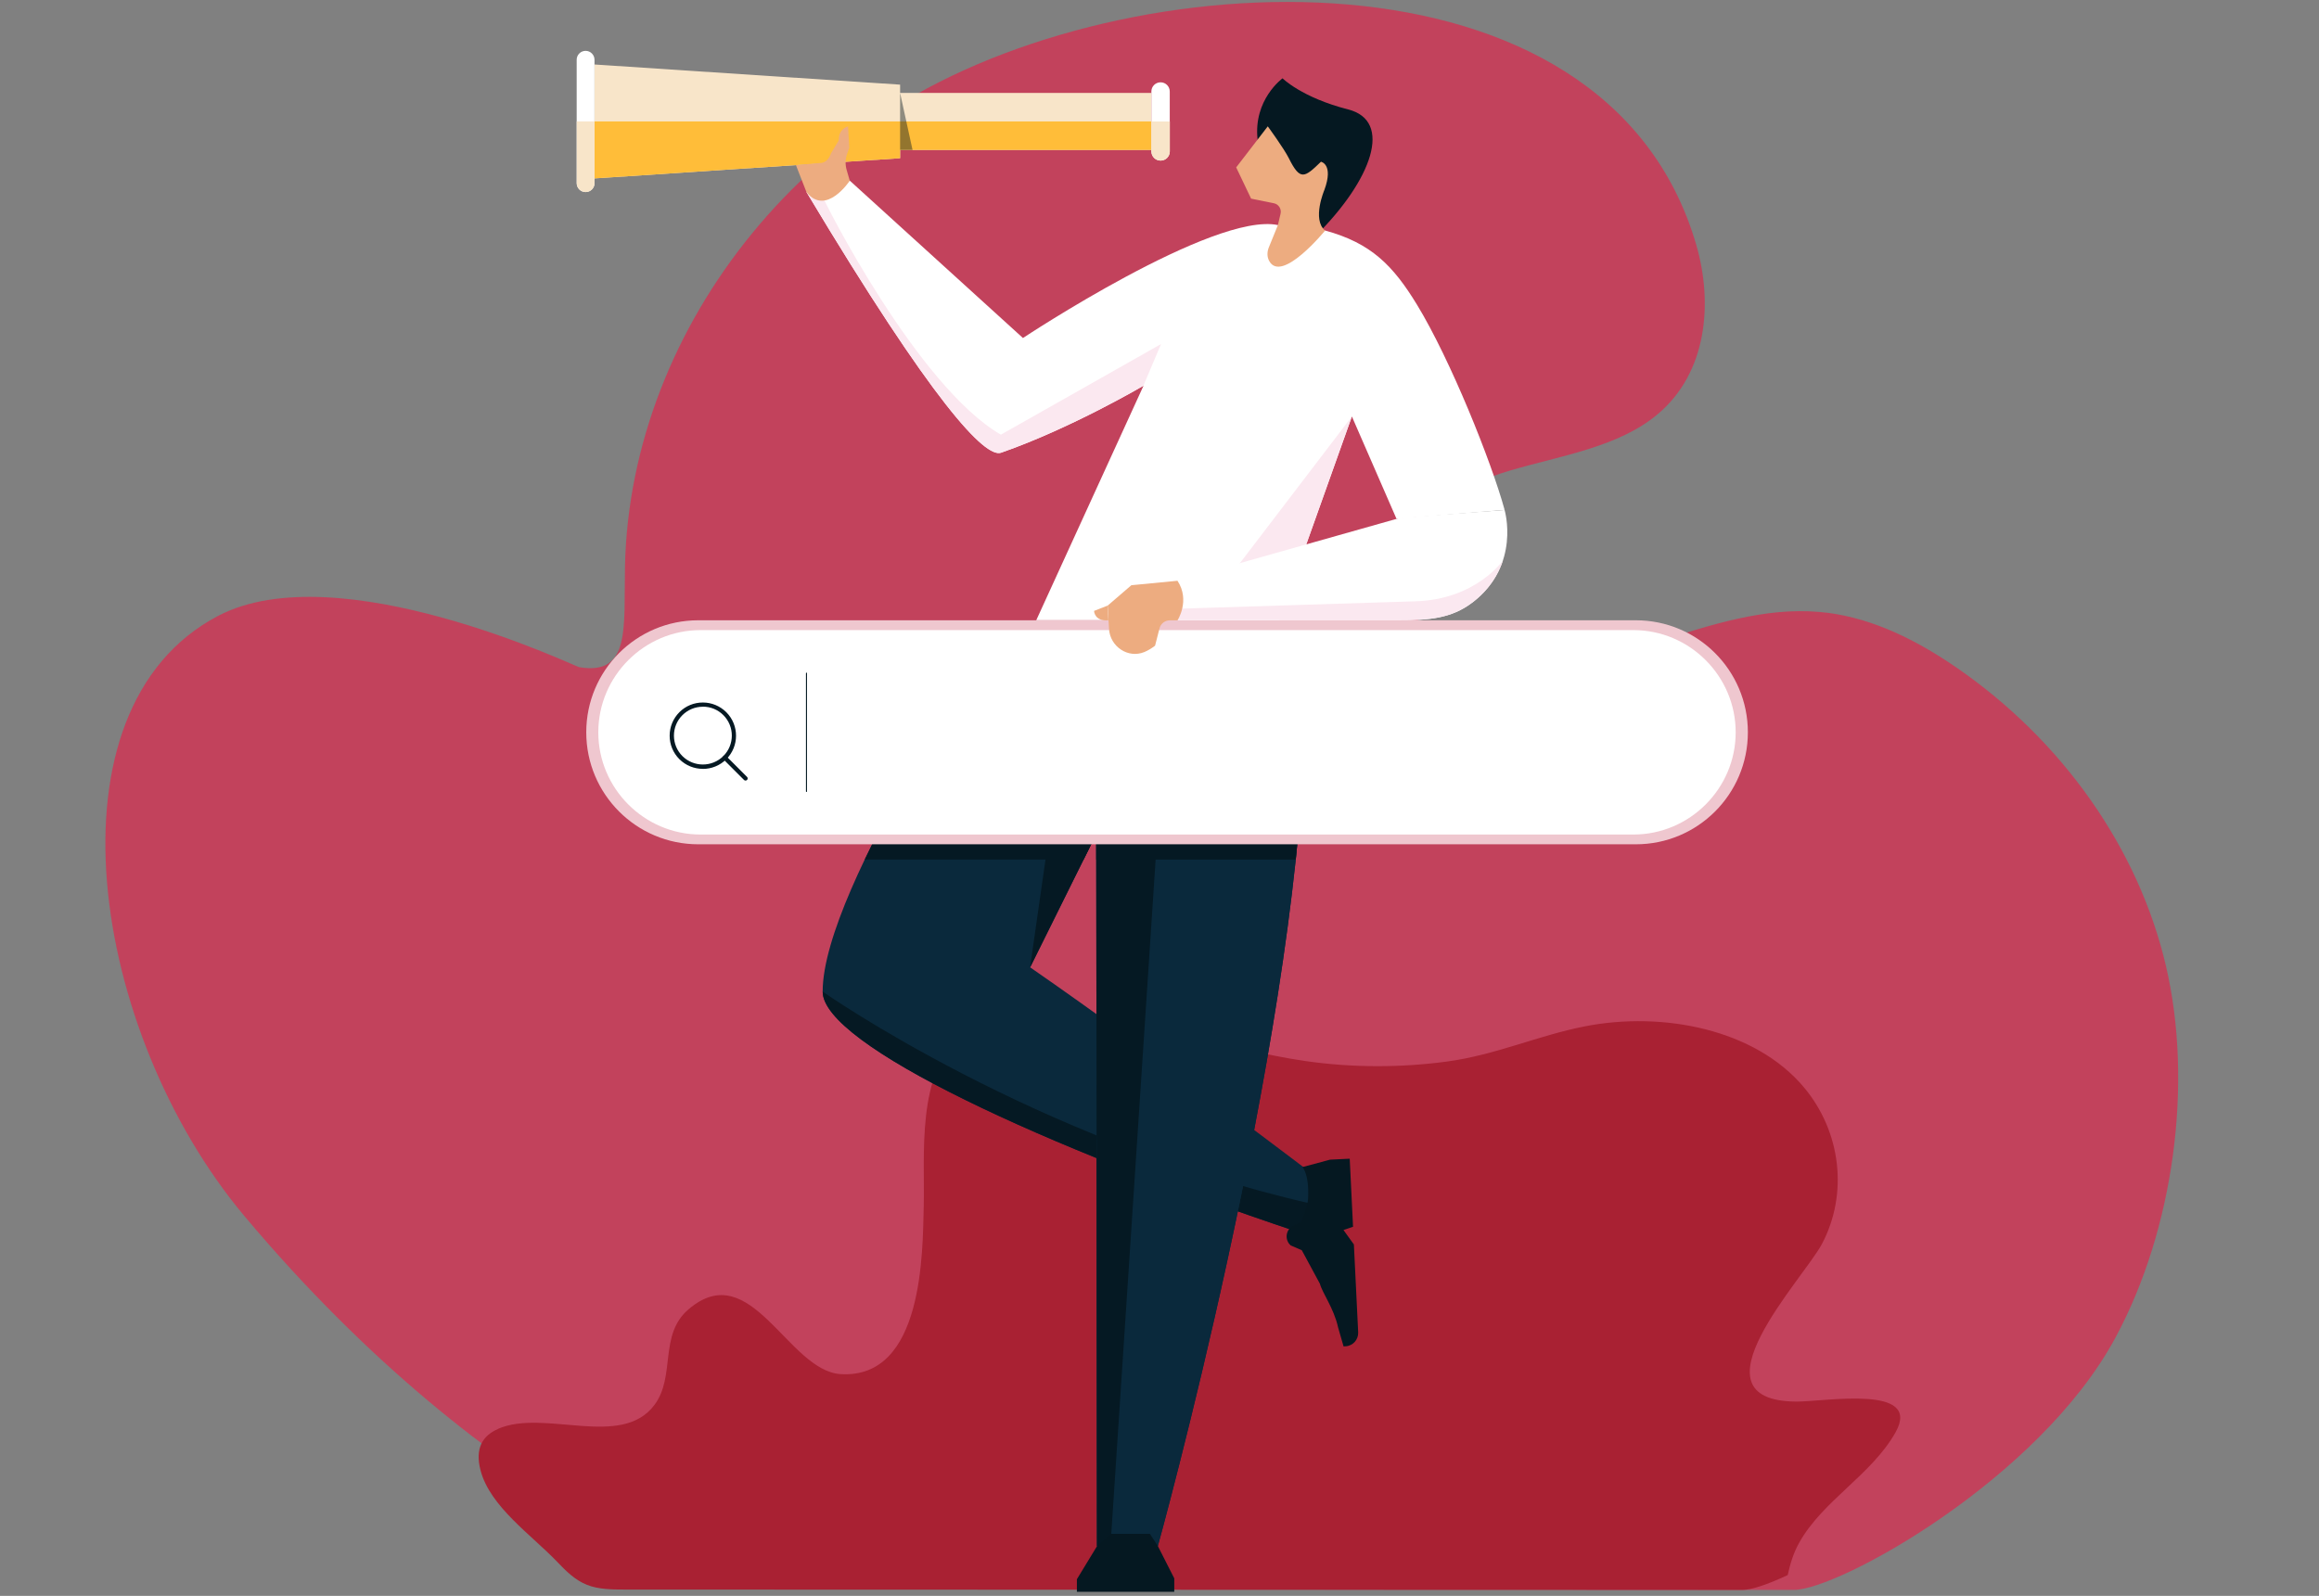 <svg width="292" height="201" viewBox="0 0 292 201" fill="none" xmlns="http://www.w3.org/2000/svg">
<rect x="0" y="0" width="292" height="201" fill="#808080" stroke="none"/>
<path d="M229.982 77.168C229.686 77.132 229.39 77.103 229.087 77.074C222.204 76.472 215.452 78.689 208.93 80.748C202.409 82.807 195.485 84.766 188.684 83.625C181.883 82.484 175.468 77.139 176.208 71.012C176.93 64.999 183.739 61.146 190.179 59.252C196.618 57.358 203.756 56.325 208.7 52.192C214.951 46.969 215.731 38.209 213.579 30.811C202.204 -8.212 141.785 -5.091 112.421 13.656C98.811 22.345 88.618 35.016 83.173 49.078C80.405 56.224 78.852 63.758 78.696 71.327C78.54 79.155 79.427 85.117 72.914 84.027C72.462 83.948 42.573 69.62 27.435 77.584C5.127 89.315 11.402 130.067 30.77 153.156C62.45 190.917 93.234 200.179 94.401 200.179C148.577 200.201 171.715 200.222 225.891 200.244C231.485 200.244 256.758 186.346 266.384 168.445C273.719 154.82 276.183 136.474 272.733 121.68C269.284 106.886 259.731 93.282 246.31 84.048C241.489 80.734 235.994 77.907 229.982 77.16V77.168Z" fill="#C2425C"/>
<path d="M62.72 179.958C68.552 177.413 78.232 182.517 82.4 176.956C85.123 173.317 82.908 168.128 86.714 164.89C94.581 158.178 99.2 172.66 105.852 173.067C116.328 173.703 116.164 157.563 116.312 151.981C116.484 145.598 115.294 135.054 121.184 130.201C124.162 127.742 129.109 127.041 133.071 127.292C143.776 127.956 153.858 132.131 164.39 133.639C170.264 134.482 176.285 134.49 182.167 133.703C188.27 132.888 193.668 130.422 199.525 129.272C209.377 127.334 221.034 129.622 227.17 136.977C231.837 142.574 232.731 150.38 229.417 156.663C227.112 161.037 212.33 176.427 226.169 176.527C229.704 176.555 242.099 174.311 238.679 180.401C235.66 185.769 229.507 188.986 226.538 194.318C225.824 195.598 225.406 196.97 225.102 198.378C222.543 199.579 220.509 200.244 219.434 200.244C178.746 200.23 119.355 200.215 78.667 200.201C77.051 200.201 75.378 200.187 73.909 199.608C72.383 199 71.251 197.849 70.177 196.727C66.928 193.325 61.711 189.765 60.513 185.205C59.767 182.374 60.8 180.809 62.712 179.972L62.72 179.958Z" fill="#A92133"/>
<path d="M126.543 78.338C126.543 78.338 103.579 111.594 103.586 124.892C103.586 131.574 131.498 144.491 163.359 155.142L166.279 148.633C166.279 148.633 145.609 132.832 129.715 121.836L138.043 105.042L138.733 91.442L126.543 78.338Z" fill="#0A293C"/>
<path d="M163.356 155.142L164.959 151.567C130.193 143.62 103.59 124.892 103.59 124.892C103.59 131.573 131.502 144.49 163.363 155.142H163.356Z" fill="#051923"/>
<path d="M162.523 156.861L163.918 157.465L166.198 161.687C166.493 162.837 167.96 164.779 168.478 167.153L169.176 169.576L169.42 169.562C170.348 169.519 171.06 168.728 171.017 167.8L170.477 156.738L169.168 154.919L170.37 154.509L169.952 145.936L167.471 146.058L163.997 146.993C163.997 146.993 164.875 147.835 164.709 150.999C164.666 151.891 163.81 153.934 163.81 153.934L162.883 154.358C161.89 154.811 161.703 156.142 162.523 156.861Z" fill="#051821"/>
<path d="M138.023 92.629L138.131 194.727H145.791C145.791 194.727 163.131 132.171 164.267 92.629H138.031H138.023Z" fill="#0A293C"/>
<path d="M138.023 92.629L138.131 194.727H145.791C145.791 194.727 163.131 132.171 164.267 92.629H138.031H138.023Z" fill="#0A293C"/>
<path d="M163.157 108.265C163.452 105.452 163.704 102.691 163.89 100.008H138.035V108.265H163.157Z" fill="#051923"/>
<path d="M138.161 102.59C135.011 103.1 132.321 103.525 132.321 103.525L129.703 121.843L138.031 105.05L138.154 102.59H138.161Z" fill="#051923"/>
<path d="M147.057 92.629H138.023L138.131 194.727H139.929V193.188L145.798 103.928L147.057 92.629Z" fill="#051923"/>
<path d="M113.162 100.001C111.652 102.734 110.192 105.524 108.883 108.257H136.45L138.046 105.042L138.305 100.001H113.162Z" fill="#051923"/>
<path d="M139.934 193.188L138.136 194.727L135.598 198.899V200.481H147.86V198.791L145.796 194.727L144.796 193.188H139.934Z" fill="#051821"/>
<path d="M205.981 78.123H87.924C80.135 78.123 73.82 84.437 73.82 92.226V92.234C73.82 100.023 80.135 106.337 87.924 106.337H205.981C213.77 106.337 220.085 100.023 220.085 92.234V92.226C220.085 84.437 213.77 78.123 205.981 78.123Z" fill="#EFC7CF"/>
<path d="M205.677 105.107H88.21C81.126 105.107 75.336 99.31 75.336 92.233C75.336 85.149 81.133 79.36 88.21 79.36H205.677C212.761 79.36 218.551 85.156 218.551 92.233C218.551 99.317 212.754 105.107 205.677 105.107Z" fill="white"/>
<path d="M158.351 17.58C157.79 12.539 161.494 9.863 161.494 9.863C161.494 9.863 163.903 12.287 169.757 13.783C175.403 15.221 172.807 22.622 165.622 29.749L163.968 31.835L162.522 25.103L160.638 19.961C160.638 19.961 158.437 18.407 158.344 17.587L158.351 17.58Z" fill="#051821"/>
<path d="M107 22.751L128.807 42.572C128.807 42.572 152.828 26.649 160.912 28.347C160.912 28.347 162.609 27.879 166.86 29.037C172.649 30.612 175.411 33.439 178.424 38.38C182.632 45.284 187.781 58.107 189.457 64.221L175.842 65.342L170.225 52.454L161.077 78.115H130.482L143.989 48.578C143.989 48.578 134.862 53.95 126.059 57.014C124.06 57.705 117.558 50.886 101.57 24.204L107.015 22.751H107Z" fill="white"/>
<path d="M139.462 76.274L137.758 76.943C137.758 76.943 137.801 78.288 139.57 78.123L139.462 76.274Z" fill="#EDAC80"/>
<path d="M166.847 29.037C165.171 27.642 166.761 23.924 166.761 23.924C167.955 20.673 166.329 20.371 166.329 20.371C164.258 22.377 163.719 22.809 162.287 19.932C161.676 18.702 159.633 15.912 159.633 15.912L155.656 21.083L157.533 25.017L160.403 25.599C161.014 25.721 161.395 26.34 161.237 26.944L160.906 28.354L159.763 31.166C159.54 31.72 159.526 32.353 159.813 32.87C161.381 35.747 166.854 29.037 166.854 29.037H166.847Z" fill="#EDAC80"/>
<path d="M126.032 54.748C115.503 48.657 103.701 25.261 103.586 24.75C103.586 24.75 102.996 24.405 102.306 24.01L101.551 24.211C117.539 50.894 124.047 57.712 126.04 57.021C134.843 53.965 143.969 48.585 143.969 48.585L146.192 43.335L126.025 54.748H126.032Z" fill="#FBE8F0"/>
<path d="M161.068 78.123L170.217 52.462L150.633 78.123H161.068Z" fill="#FBE8F0"/>
<path d="M189.451 64.228C189.451 64.228 191.544 71.175 185.409 75.879C182.734 77.928 179.843 78.123 176.124 78.123H148.27V73.146L176.362 65.206L189.451 64.235V64.228Z" fill="white"/>
<path d="M185.409 75.879C187.524 74.26 188.66 72.369 189.243 70.593C189.243 70.593 185.834 75.548 178.131 75.735L148.27 76.67V78.115H176.124C179.843 78.115 182.741 77.921 185.409 75.871V75.879Z" fill="#FBE8F0"/>
<path d="M148.269 73.146L142.457 73.707L139.473 76.274L139.645 79.216C139.775 81.438 142.047 82.97 144.097 82.121C144.521 81.942 144.975 81.683 145.442 81.323L146.003 79.137C146.154 78.54 146.693 78.13 147.305 78.13H148.269C148.269 78.13 149.894 75.634 148.269 73.153V73.146Z" fill="#EDAC80"/>
<path d="M88.499 96.836C87.427 96.836 86.356 96.426 85.543 95.614C84.752 94.822 84.32 93.772 84.32 92.658C84.32 91.543 84.759 90.493 85.543 89.702C86.334 88.91 87.384 88.479 88.499 88.479C89.614 88.479 90.664 88.918 91.455 89.702C93.087 91.334 93.087 93.988 91.455 95.621C90.642 96.433 89.57 96.843 88.499 96.843V96.836ZM88.499 89.011C87.528 89.011 86.607 89.392 85.924 90.076C85.234 90.766 84.86 91.68 84.86 92.65C84.86 93.621 85.241 94.542 85.924 95.225C87.348 96.642 89.657 96.642 91.081 95.225C92.505 93.801 92.505 91.493 91.081 90.068C90.39 89.378 89.477 89.004 88.506 89.004L88.499 89.011Z" fill="#051923"/>
<path d="M93.871 98.311C93.799 98.311 93.734 98.282 93.684 98.232L91.073 95.621C90.965 95.513 90.965 95.348 91.073 95.24C91.181 95.132 91.346 95.132 91.454 95.24L94.065 97.851C94.173 97.958 94.173 98.124 94.065 98.232C94.015 98.282 93.943 98.311 93.878 98.311H93.871Z" fill="#051923"/>
<path d="M101.549 99.749C101.513 99.749 101.484 99.72 101.484 99.684V84.782C101.484 84.746 101.513 84.718 101.549 84.718C101.585 84.718 101.614 84.746 101.614 84.782V99.684C101.614 99.72 101.585 99.749 101.549 99.749Z" fill="#051923"/>
<path d="M74.859 22.471V8.123L113.337 10.661V11.704H144.974V18.882H113.337V19.925L74.859 22.471Z" fill="#F8E5C9"/>
<path d="M74.857 23.068V7.526C74.857 6.907 74.354 6.404 73.735 6.404C73.117 6.404 72.613 6.907 72.613 7.526V23.068C72.613 23.686 73.117 24.19 73.735 24.19C74.354 24.19 74.857 23.686 74.857 23.068Z" fill="white"/>
<path d="M147.292 19.069V11.525C147.292 10.884 146.775 10.367 146.134 10.367C145.494 10.367 144.977 10.884 144.977 11.525V19.069C144.977 19.709 145.494 20.227 146.134 20.227C146.775 20.227 147.292 19.709 147.292 19.069Z" fill="white"/>
<path d="M74.859 15.293H144.974V18.882H113.337V19.925L74.859 22.471V15.293Z" fill="#FFBD39"/>
<path d="M144.977 19.069V15.301H147.3V19.069C147.3 19.709 146.782 20.227 146.142 20.227C145.502 20.227 144.984 19.709 144.984 19.069H144.977Z" fill="#F8E5C9"/>
<path d="M72.621 23.068V15.293H74.865V23.068C74.865 23.686 74.362 24.19 73.743 24.19C73.124 24.19 72.621 23.686 72.621 23.068Z" fill="#F8E5C9"/>
<path opacity="0.43" d="M113.336 11.704C113.451 12.193 114.904 18.882 114.904 18.882H113.336V11.704Z" fill="#051821"/>
<path d="M101.549 24.204L100.219 20.795L103.477 20.514C104.052 20.414 104.44 19.881 104.627 19.328L105.598 17.709L105.642 17.271C105.706 16.66 106.116 16.142 106.699 15.947L106.785 15.919L106.936 18.623L106.677 19.342C106.433 20.011 106.411 20.737 106.612 21.421L107.001 22.758C107.001 22.758 104.023 27.282 101.556 24.211L101.549 24.204Z" fill="#EDAC80"/>
</svg>
